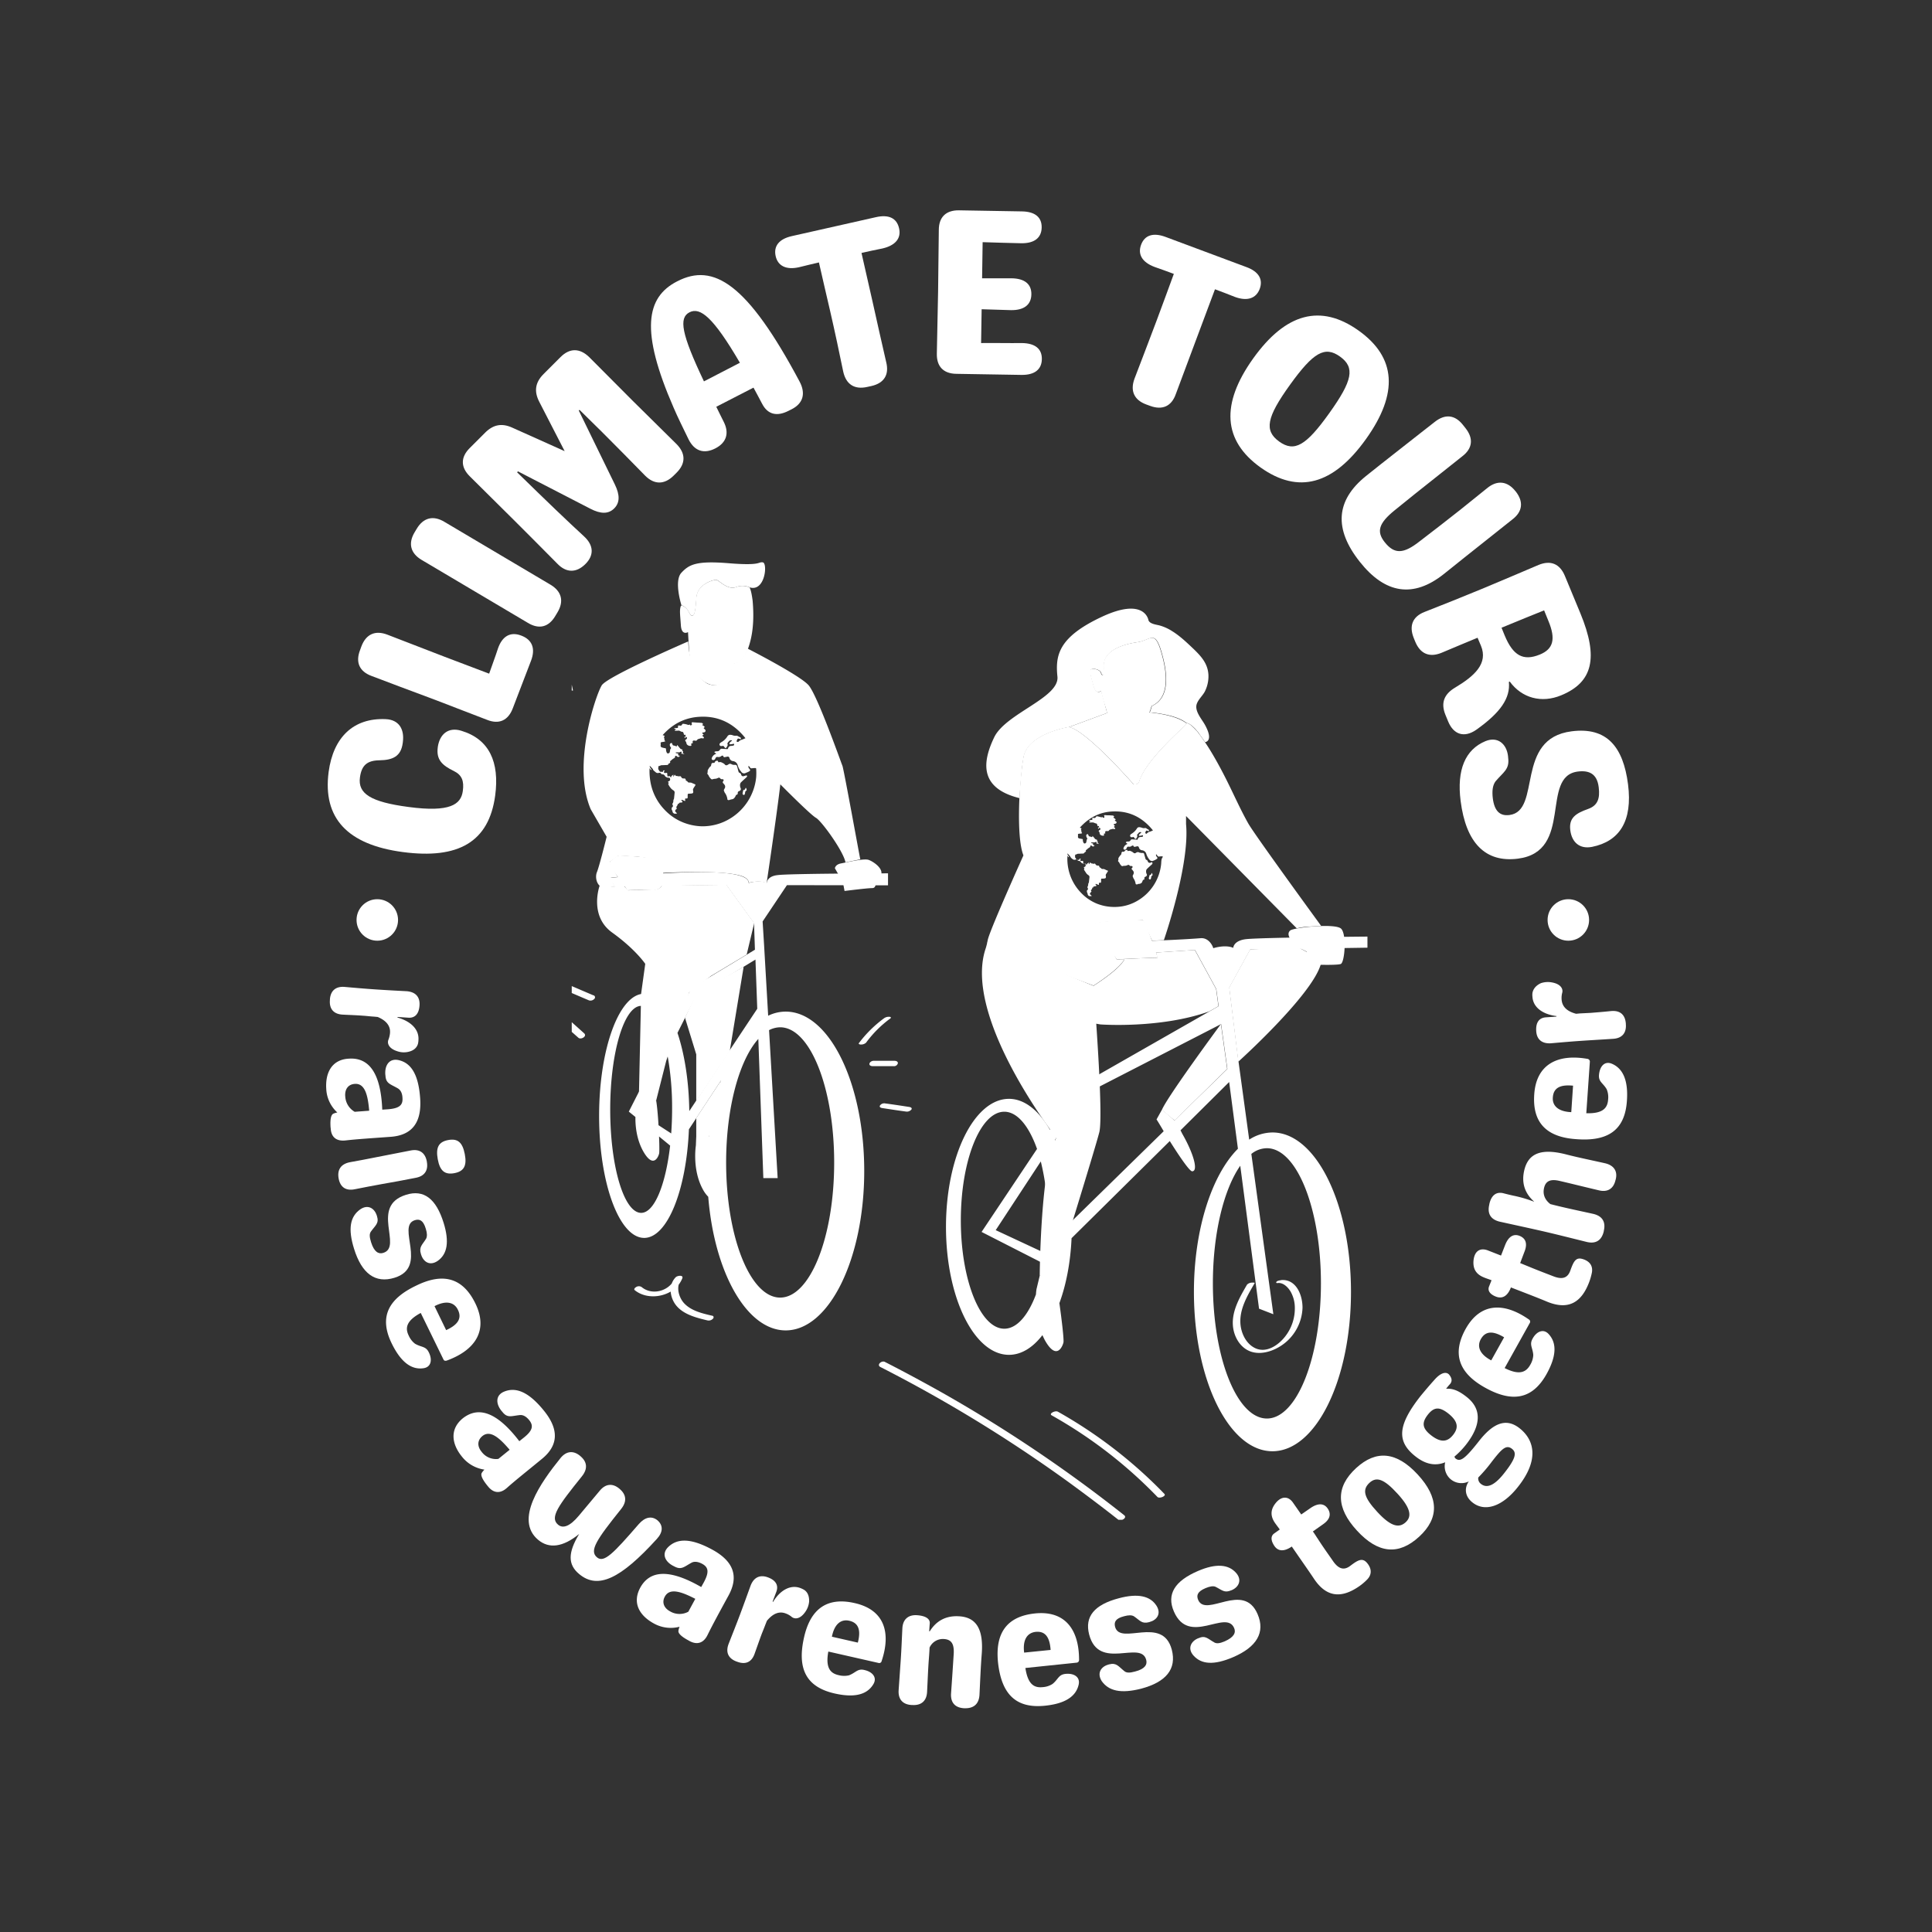 <svg id="Layer_1" data-name="Layer 1" xmlns="http://www.w3.org/2000/svg" xmlns:xlink="http://www.w3.org/1999/xlink" viewBox="0 0 1080 1080"><rect x="0" y="0" width="1080" height="1080" fill="#333333" stroke="none"/><defs><style>.cls-1{fill:none;}.cls-2{fill:#fff;}.cls-3{clip-path:url(#clip-path);}.cls-4{clip-path:url(#clip-path-2);}.cls-5{clip-path:url(#clip-path-3);}.cls-6{clip-path:url(#clip-path-4);}.cls-7{clip-path:url(#clip-path-5);}.cls-8{clip-path:url(#clip-path-6);}.cls-9{clip-path:url(#clip-path-7);}</style><clipPath id="clip-path"><rect class="cls-1" x="199.31" y="502.66" width="23.2" height="23.2"/></clipPath><clipPath id="clip-path-2"><circle class="cls-1" cx="210.91" cy="514.26" r="11.6"/></clipPath><clipPath id="clip-path-3"><rect class="cls-1" x="865.11" y="502.66" width="23.2" height="23.2"/></clipPath><clipPath id="clip-path-4"><circle class="cls-1" cx="876.71" cy="514.26" r="11.6"/></clipPath><clipPath id="clip-path-5"><rect class="cls-1" x="319.61" y="230.16" width="445.1" height="581.3"/></clipPath><clipPath id="clip-path-6"><rect class="cls-1" x="319.61" y="387.46" width="463.5" height="462.1"/></clipPath><clipPath id="clip-path-7"><rect class="cls-1" x="319.61" y="239.46" width="433.1" height="300"/></clipPath></defs><path class="cls-2" d="M276.81,444.71c2.5-18.7-3.3-31.5-18.9-36.2-7.4-2.3-12.2,2-13.2,9.2v.1c-.9,6.8,2.4,10,9,13.2,4.5,2.2,5.8,5.6,5,11.2-1,7.5-7.2,12-30.3,8.9-21.3-2.8-28.4-7.5-27.2-16.5.9-6.7,3.9-9.5,10.9-9.6,7.6-.1,12-2.3,13-9.5l.1-.8c.9-7.1-2.2-12.4-9.6-12.7-18-.8-29.3,10.1-31.9,29.5-3.4,25.8,10.5,40.7,41.5,44.8S273.31,470.71,276.81,444.71Z"/><path class="cls-2" d="M273.44,376.58l-24.8-9.4c-10.7-4.1-21.4-8.3-32.1-12.4-6.8-2.6-11.9-.3-14.5,6.5l-.8,2.2c-2.6,6.8-.3,11.9,6.5,14.4,10.7,4.1,21.5,8.1,32.2,12.1s21.4,8.3,32.3,12.4c6.7,2.7,11.8.4,14.4-6.4l10.2-26.6c2.6-6.8.7-11.8-5.5-14.1-6-2.3-10.6.3-13,7.3C276.84,367.28,275,372,273.44,376.58Z"/><path class="cls-2" d="M310.46,344.27l1.2-2c3.7-6.2,2.3-11.7-3.9-15.4l-59.4-35.2c-6.2-3.7-11.7-2.3-15.4,3.9l-1.2,2c-3.7,6.2-2.3,11.7,3.9,15.4l59.4,35.2C301.36,352,306.76,350.57,310.46,344.27Z"/><path class="cls-2" d="M313.35,199.6l-9.5,9.5c-4.7,4.7-5.4,9.7-2.4,15.5l14.2,27.6-29.2-13.1c-5.9-2.7-10.7-1.8-15.3,2.8l-8.6,8.6c-5.1,5.1-5.1,10.7.1,15.8,16.4,16.2,32.6,32.3,48.9,48.8,5,5.2,10.6,5.2,15.6.3s4.8-10.5-.6-15.5c-10.1-9.3-20.3-19.1-37.5-35.9l.5-.5,40.5,20.9c5.8,3,10.1,3,13.3-.2s3.2-7.5.4-13.3l-20.2-41.4.4-.4,12.4,12.2q12.3,12.3,24.3,24.6c5.1,5.1,10.7,5.1,15.9,0l1.7-1.7c5.1-5.1,5.1-10.7,0-15.9-8.1-8.1-16.4-16.1-24.6-24.3s-16.2-16.3-24.3-24.4C324.05,194.5,318.45,194.5,313.35,199.6Z"/><path class="cls-2" d="M378.51,157.29c-17.4,8.9-20.7,27.6-2,70.5,2.4,5.6,5.3,11.4,8.4,17.8,3.3,6.6,8.6,8.3,14.9,5.1s8-8.6,4.7-15c-1.5-2.9-2.8-5.7-4.1-8.3l20.8-10.7c1.6,2.9,3.1,5.8,4.81,9,3.09,6,8.19,7.3,14.7,4l1.8-.9c6.5-3.3,8-8.9,4.4-15.6C417.81,158.59,398.91,146.69,378.51,157.29Zm15,55.9c-12.7-26.7-14.1-35.5-8.1-38.6s13.3,2.7,28.2,28.2Z"/><path class="cls-2" d="M502.58,127.59c-1.3-5.7-5.8-7.8-12.9-6.2L442.58,132c-7.1,1.6-10.2,5.6-9,11.1s5.8,7.9,13,6.3c3.8-1,7.6-1.8,11.2-2.7,2,9,4.2,18.1,6.3,27.3,2.6,11.3,5,22.6,7.3,33.8,1.6,7.1,6.3,10.1,13.4,8.5l2.3-.5c7.1-1.6,10.1-6.3,8.3-13.4-2.6-11.3-5.1-22.4-7.6-33.7l-6.2-27.3c3.9-.9,7.6-1.7,11.7-2.5C500.68,137.19,503.88,133.09,502.58,127.59Z"/><path class="cls-2" d="M548.44,191.77l.3-18.9c5.5.2,11.1.3,16.4.5,7.3.1,11.3-3,11.4-8.8s-3.8-8.9-11.1-9H549l.3-20.2c7.3.3,14.7.4,21.6.6,7.3.1,11.3-3,11.4-8.8s-3.8-8.9-11.1-9l-35.1-.6c-7.3-.1-11.3,3.8-11.3,11-.2,11.5-.2,23-.4,34.4s-.5,23-.7,34.6c-.2,7.3,3.7,11.3,10.9,11.4l36.4.6c7.3.1,11.3-3,11.4-8.8s-3.8-8.9-11.1-9C564,191.87,556.24,191.67,548.44,191.77Z"/><path class="cls-2" d="M704.18,161.51c2-5.4-.6-9.7-7.4-12.2l-45.3-16.9c-6.8-2.5-11.6-1-13.6,4.4s.6,9.8,7.5,12.4c3.8,1.3,7.3,2.6,10.8,3.9-3.2,8.7-6.4,17.5-9.7,26.3-4.1,10.9-8.2,21.6-12.3,32.3-2.5,6.8-.2,11.9,6.6,14.4l2.2.8c6.8,2.5,11.9.2,14.3-6.6,4.1-10.9,8-21.5,12.1-32.4l9.8-26.2c3.7,1.4,7.3,2.7,11.2,4.3C697.28,168.51,702.18,166.81,704.18,161.51Z"/><path class="cls-2" d="M704.69,261.34c21.1,15,40.6,9.7,58.9-15.9s16.9-45.7-4.2-60.7-40.7-9.8-58.9,15.7S683.69,246.34,704.69,261.34Zm10.4-14.5c-8.5-6.1-7.1-13.5,6-31.7s19.5-21.9,28-15.8,7,13.4-6,31.6S723.59,252.94,715.09,246.84Z"/><path class="cls-2" d="M760.18,314.11c14.2,17.9,29.9,20.3,46.9,6.8,7.8-6.2,15.4-12.4,23.2-18.5,5.1-4,10-8,15.1-12,5.8-4.4,6.4-10,1.9-15.7l-.1-.1c-4.5-5.7-10.2-6.4-15.9-1.7-4.9,4-10,8.1-14.9,12q-11.4,9-22.8,17.7c-9,7.1-14.1,7.3-19.5.5-4.8-6-3.3-10.7,5.6-17.9,7.5-6.1,15-12.1,22.6-18.1,5.1-4,10-8,15.1-12,5.8-4.4,6.4-10,1.9-15.7l-1.5-1.9c-4.5-5.7-10-6.2-15.7-1.7-2.6,2-5.2,4.1-7.8,6.1-10.1,8-20.5,16-30.7,24.2Q738.23,286.51,760.18,314.11Z"/><path class="cls-2" d="M790.27,356.6l.9,2.2c2.8,6.7,7.9,8.9,14.7,6.1s13.4-5.7,20.1-8.4l1.9,4.5c4.1,9.9-3.6,16.9-14.5,23.4-6.2,3.7-8,8.6-5.4,15.1l1.6,3.9c3,7.2,8.9,9.2,15.6,4.6,13.7-9.7,19.2-17.8,18.3-26.8l.5-.2c6.8,9.3,17.8,12.2,28.7,7.7,17.8-7.3,21-21.1,10.8-45.8l-8.7-21c-2.8-6.7-7.9-8.9-14.7-6.1-10.6,4.5-21.1,9-31.7,13.4s-21.4,8.7-32.1,12.9C789.67,344.7,787.57,349.8,790.27,356.6Zm49.1-5.7c11.5-4.7,17.7-7.3,23.8-9.7l2.4,5.9c4.2,10.1,2.8,15.7-4.8,18.8-9.3,3.8-15,.6-19.7-10.8Z"/><path class="cls-2" d="M816.49,447.7c3,23.6,13.9,34.6,32,32.3,31.4-4,12.3-46,33.5-48.7,6.3-.8,10.8,1.2,11.7,8.8.8,6.3-.6,10.2-5.9,12.1-7.1,2.5-10.8,5.1-10,11.8s5.1,10.8,12.2,9.4c15.3-3.1,22.7-14.4,20.1-34.9-2.7-21.1-11.9-32.2-31.5-29.7-32.1,4-16.6,44.5-34.8,46.8-5.4.7-8.4-2.3-9.3-9.3-.5-4.2-.1-7.3,1.5-9.5,4.3-5.1,7.9-6.7,7.1-13l-.1-1.2c-.8-6.7-5.7-11.1-12.6-8.3C819.09,419,814.29,430.3,816.49,447.7Z"/><g class="cls-3"><g class="cls-4"><path class="cls-2" d="M199.31,502.66h23.2v23.2h-23.2Z"/></g></g><g class="cls-5"><g class="cls-6"><path class="cls-2" d="M865.11,502.66h23.2v23.2h-23.2Z"/></g></g><g class="cls-7"><path class="cls-2" d="M555.81,412.06c6.5-13.3,36.5-22,35.3-33.8s.4-22,24.7-33.4,26.2,1.9,26.2,1.9c.8,2.1,4.5,2.4,6.3,2.9a26.08,26.08,0,0,1,7,3.2c4.5,2.8,8.3,6.5,12.1,10.1,4.2,4.1,7.7,8,8.1,14.1a18.91,18.91,0,0,1-2.1,9.7c-1.3,2.3-3.5,4.2-4.4,6.7-1.4,4,2.8,8.5,4.6,11.8,5.1,9.3,0,9.6,0,9.6-1.2-1.9-3-4.2-3.4-4.9s-1.3-1.5-1.7-2.1-3.8-3.9-5.1-3.6c-2.9-2.4-8.5-4.7-18.9-5.9h-1.8a36.27,36.27,0,0,0,1.2-3.7c10.5-4.6,8.8-18.9,5.2-30.8s-6-5.9-13-4.9-19.2,4.1-19,13.3-1.7,3.5-1.7,3.5c-.9-1.7-5.5-2.7-5.7-1-.3,2.3.3,3.5,1.7,8.7s4.2,2.8,4.2,2.8l3.3,12.3-21.4,7.9a54.28,54.28,0,0,0-8.4,2.2c-6.8,2.3-15.5,6.8-16.9,14.6-.3,1.7-.6,3.8-.9,6.1-1,10.2-1.4,16.6-1.4,16.8h0C546.81,440.46,549.41,425.36,555.81,412.06Zm-174.9-73.8s-4.3-13.5,0-18.1,8.3-6.8,26.6-5.3,16.1-.9,18.9-.5,1.3,16.6-7.3,14a10.06,10.06,0,0,0-7.8-.1c-4.4,1.6-9.5-3.8-10.7-4.1s-10.8,2.1-11.3,10.1-1.2,10.5-2.7,9.8C384.91,343.26,385.11,340.06,380.91,338.26Zm-149.6-105.8c9.5-2.8,24.9-.6,28.9,9.8,0,0,2.1,7.2-8.6,4.5s-2.8-6.1-2.8-6.1-13.8-5.3-16.4,8.9c-1.7,9.1-2,7.9-3.2,7.7-3.1-.7-1.9-4.3-6.4-4.4C221.51,253,221.71,235.16,231.31,232.46Zm425.2,393.9a87.53,87.53,0,0,0-7-6l-3,5.4s1,1.5,4,6.6l-51.4,50.3c-.4-17.5-3.9-33.4-9.4-45.4l17-25.8,75.9-39,3.5,25.1Zm51.7,15.5c16.7,0,30.2,33.8,30.2,75.5s-13.5,75.6-30.2,75.6-30.2-33.8-30.2-75.6c0-28.1,6.2-52.7,15.3-65.7l10.5,79.9,8,3.1-12.3-89.6A14,14,0,0,1,708.21,641.86Zm-122.5,40.2a134.87,134.87,0,0,1-.7,14.4l-3.1,3-25.3-11.8,25.2-38.4A135.33,135.33,0,0,1,585.71,682.06Zm-24.3,60.7c-13.4,0-24.3-27.2-24.3-60.6s10.9-60.7,24.3-60.7c7.3,0,13.8,8.1,18.3,20.8l-31,46.4,34.9,17.8c-.4,2.3-.9,4.6-1.4,6.8l-1-.1-1.8,7.5a26,26,0,0,0-.3,2.9C574.71,735.36,568.41,742.76,561.41,742.76Zm137.5-212,65.5-1v-6.2s-61.8.5-68.4,1.5-6.6,4.8-6.6,4.8c-4.6-2-11.2.2-11.2.2-.2-1.1-2.4-6-7.1-5.6-19.6,1.6-74.1,3-74.1,3v8.2l71-4.6,11.9,21.8,1.3,9.6-77.8,44.4-16.5,24.7c-6.2-10.8-14.2-17.3-22.9-17.3-19.4,0-35.2,32-35.2,71.6s15.8,71.5,35.2,71.5c6.9,0,13.3-4,18.7-11,.4.8.8,1.7,1.2,2.5,7,12.8,10.4,2.8,10.6,1.4.2-2.3-1-12.5-2.3-21.8,3.8-10.3,6.2-22.8,6.8-36.3l54.9-54.3c4.9,7.8,11,16.9,12.5,16.9,3.6,0,.8-9.9-5.3-20.6-.2-.3-.7-1.4-1.2-2.3l27.2-27h0l4.9,37.3c-14.5,14.5-24.6,44.9-24.6,80,0,49.2,19.6,89.1,43.9,89.1s43.9-39.9,43.9-89.1-19.6-89.1-43.9-89.1a24.17,24.17,0,0,0-13,4l-6.2-45.3-4.9-39.7Zm-262.8,43.5c16.7,0,30.2,33.8,30.2,75.6s-13.5,75.5-30.2,75.5-30.2-33.8-30.2-75.5c0-30.8,7.4-57.3,18-69.1l2.8,77.8h8l-4.8-82.7A13.94,13.94,0,0,1,436.11,574.26ZM358.41,678c-9.6,0-17.3-25.9-17.3-57.8s7.8-57.9,17.3-57.9c5.2,0,9.9,7.7,13.1,19.8l-20,39.3,3.7,3c-.1,4.9.6,12.3,4.2,18.9,6.1,11,9,2.4,9.1,1.2s.1-4.8-.1-9.2l6.2,5.1C372.11,662.26,365.81,678,358.41,678Zm8.4-62.7-6.4-1.9,12.5-24.7a163.52,163.52,0,0,1,2.8,31.4c0,4.7-.2,9.2-.5,13.5l-7.1-4.6C367.81,623.66,367.31,618.26,366.81,615.26Zm22.4-58.8,33.1-20.1,1,27.5-38,57.2c-.2-16.8-2.7-32.1-6.6-43.7Zm39.4-62.9c-4.1-2-10.1,0-10.1,0,.2-11.8-77.5-2.8-77.5-2.8l2.5,4.8,62.5-.9,15.5,21.4.5,14.8-35.5,21.4-10,19.7c-4.4-10.3-10.1-16.5-16.4-16.5-13.9,0-25.2,30.6-25.2,68.3s11.3,68.2,25.2,68.2c12.9,0,23.6-26.6,25-60.7l18-27.4a150.69,150.69,0,0,0-6.8,31.5l-7.1.2-.2,4.7s-2.2,13.3,3.8,24.4a17.68,17.68,0,0,0,3.1,4.3c3.4,42.3,21.5,74.7,43.3,74.7,24.2,0,43.9-39.9,43.9-89.1s-19.6-89.1-43.9-89.1a22.38,22.38,0,0,0-9.8,2.3l-2.3-39.8h0l-.8-12.9,13.6-20.3,56.5.1v-6.7s-55.7.1-61.8,1C428.71,489.86,428.61,493.56,428.61,493.56Zm-166-31.5c14.1,0,25.4,28.5,25.4,63.6a140,140,0,0,1-4,34.1l-10.6,23.4c-3.3,3.9-7,6.1-10.9,6.1-12.8,0-23.4-23.8-25.2-54.6.3-.2.1-3-.2-6.9v-2.1c0-29.1,7.8-53.7,18.5-61.2l2.4,67.8h6.9l-4.1-70.1C261.51,462.16,262,462.06,262.61,462.06Zm-46.4-1,9.5-17.3,28.7-17.4.8,22-32.7,54.4v-1C222.41,485.86,220,471.46,216.21,461.06Zm-1.9,37.6c0,4.1-.2,8.1-.4,11.9l-8-7.4c0-3.1.1-5.2.3-5.5l-6.4-3.2-.4,2.6-1.9-1.8,14.1-25.7A155.86,155.86,0,0,1,214.31,498.66Zm-14.6,48.7c-8.1,0-14.6-21.8-14.6-48.7s6.5-48.7,14.6-48.7c4.1,0,7.8,5.6,10.4,14.6l-17.3,31.9,5.7,5.6-.4,2.8s-.9,3.4.9,13.8,5.5,10,6.5,9.7c.6-.2.4-10.5.3-19l7.4,7.3C211.11,534.56,205.91,547.36,199.71,547.36Zm67.8-157.3,52.8-4.1-.8-3.7s-48.1,2.7-53.3,3.5-6.5,3.5-6.5,3.5c-3.5-1.8-8.8,0-8.8,0-.9-6.8-58.2-3.7-58.2-3.7v2.7l50.8,1.8,10,18.7.5,12.8-30.8,18.6-9,16.6c-3.6-7.8-8.2-12.5-13.2-12.5-11.7,0-21.2,25.7-21.2,57.5s9.5,57.5,21.2,57.5c10.2,0,18.7-19.4,20.7-45.4l4.7-7.7c-.5,6-1,17.2,1.6,25.4.5,40.6,16.8,73.2,36.9,73.2,20.4,0,36.9-33.6,36.9-75.1s-16.5-75.1-36.9-75.1a18.93,18.93,0,0,0-4.7.6l-2.8-47.5,10.1-17.6"/></g><path class="cls-2" d="M389.21,625v15.5h6.1l7.8-36.6Zm0-69.5-6.3,13.4,6.3,20.5v26.2l18.7-27.9,7.8-47.3Zm-47.1-59.9,6.7-.3,2.3,2.4s12.2-.3,15-.4A4.61,4.61,0,0,0,370,495l36.1-.4,15.5,21.4-4.2,17.6-20,12-12.1,9.1-12.9,38.4-5.6,22.1h-9.7l1.3-59.8,2.3-16.6s-5.4-8.1-18.5-17.5-7-26.2-7-26.2c5.4,1.1,6.9.5,6.9.5"/><g class="cls-8"><path class="cls-2" d="M581.21,713.16l8.7.9s22-70.9,24.6-81.1c1.6-6.2-.1-37.4-1.7-60.7l2.3.4s33.5,2.5,60.9-7.3l5.1-2.9-1.3-9.6-11.9-21.8-21.7,1.4.8,2.9s-9,.2-21,.9l-.1.1h2.6c-2.9,5.8-17.2,14.7-17.2,14.7s2.2,1-24.9-10.2c-25.8-10.7-36-8.6-34-15.8l-1.3,4.8c-13.5,38.5,39.4,106.2,39.4,106.2C581.61,651.46,581.21,713.16,581.21,713.16ZM289.81,689c-22.9-16.8-45.7-33.6-68.6-50.5-1.4-1-5.1,1-3.2,2.4,22.9,16.8,45.7,33.6,68.6,50.5C288,692.36,291.71,690.36,289.81,689Zm-74.2-102.5a188.62,188.62,0,0,0-49.8-23.8c-17.8-5.4-38-7.4-52.4-20.4-15-13.5-20.3-34.1-25-52.9-.4-1.6-4.6-.5-4.2,1.1,4.2,16.8,8.9,34.7,20.3,48.3a56.5,56.5,0,0,0,21.8,15.6c8.8,3.7,18.1,5.8,27.2,8.1a191,191,0,0,1,51.7,21.7c16.2,9.8,31,21.6,44.9,34.3,15.8,14.4,30.6,29.9,45.2,45.5,1.1,1.2,5.1-.4,3.9-1.7C273.41,634.86,247.11,607.26,215.61,586.46Zm500.7,129.1c-.7.1-2.4.3-2.8,1s.4.7,1,.6c3-.2,5.6,2.5,7,4.9a18.34,18.34,0,0,1,2.3,8.5,25.39,25.39,0,0,1-5.4,16.5c-3.8,4.9-10.5,9.5-16.8,6.5-5-2.4-7.8-8.2-8.2-13.6-.6-8.2,3.9-15.8,7.9-22.6.4-.6-1.5-.4-1.7-.4a4.07,4.07,0,0,0-2.5,1.1c-4,6.9-8.6,14.7-7.9,23,.5,6.2,4.2,12.7,10.5,14.6,7,2.1,15.4-1.7,20.4-6.6a26.49,26.49,0,0,0,8-17.9C728.21,724.16,724.71,715,716.31,715.56Zm-318.2,19.9c-5.5-1.3-11.8-2.7-15.8-7.1-2.3-2.6-3.8-6.8-2.9-10.3a15.13,15.13,0,0,0,2-3.5c.8-2.1-2.9-1.5-3.7-.6a9.88,9.88,0,0,0-2.2,3.5c-4,4.8-11.7,6.2-16.8,2a2.8,2.8,0,0,0-2.8-.2c-.5.2-1.9,1.2-1.1,1.9,5.5,4.5,14,4.4,20.1.8a14.32,14.32,0,0,0,2.8,7.4c4.1,5.4,11.5,7.2,17.7,8.7a3.27,3.27,0,0,0,3-.8C399.21,736.56,399,735.66,398.11,735.46Zm-252.4-254.1c2.5-1.7,5.1-3.5,7.6-5.2.2,8.4,8.8,15.3,17.2,13.9.8-.1,2.2-.5,2.4-1.5s-1.2-1.1-1.8-1c-7.9,1.3-14.9-7.5-13.3-14.9.3-1.6-2.8-.8-3.4-.4-2.4,1.6-4.8,3.3-7.2,4.9a28.43,28.43,0,0,1,3.6-7.7c.6-.8-.5-1.3-1.2-1.3a3.07,3.07,0,0,0-2.8,1.2,27.24,27.24,0,0,0-4.6,11.6C142,482.56,145,481.86,145.71,481.36ZM491.91,618c-.5.9.5,1.3,1.2,1.4,4.5.7,9.1,1.4,13.6,2a3.33,3.33,0,0,0,2.8-1.2c.5-.9-.5-1.3-1.2-1.4-4.5-.7-9.1-1.4-13.6-2A2.87,2.87,0,0,0,491.91,618Zm10-23.6c.1-1.1-1.1-1.4-1.9-1.4h-11.7c-.9,0-2.2.7-2.3,1.7s1.1,1.3,1.9,1.3h11.7A2.18,2.18,0,0,0,501.91,594.36Zm-4.4-24.9a.94.94,0,0,0,.5-.7c-.1-.3-.5-.4-.8-.4a4.55,4.55,0,0,0-3,.8,67.81,67.81,0,0,0-14,13.8c-.6.7.5.9,1.1.9a4.19,4.19,0,0,0,2.8-1A63.06,63.06,0,0,1,497.51,569.46Zm93.7,219.6c-1.3-.7-5.1,1.1-3.3,2.1a256.51,256.51,0,0,1,59.1,45.6c1.1,1.1,5.1-.5,3.9-1.7A259.29,259.29,0,0,0,591.21,789.06Zm37.2,57.9a792.06,792.06,0,0,0-103-69.2c-10.2-5.7-20.4-11.2-30.8-16.5-1.8-.9-4.8,1.7-2.4,2.9a794.77,794.77,0,0,1,105.4,64.5c9.3,6.8,18.5,13.7,27.5,20.8C626.71,850.56,630.31,848.46,628.41,847Zm-296.7-290.6c-4.5-1.9-9.1-3.9-13.6-5.8a2.88,2.88,0,0,0-3,.8,1.2,1.2,0,0,0,.5,2c4.5,1.9,9.1,3.9,13.6,5.8a2.88,2.88,0,0,0,3-.8A1.18,1.18,0,0,0,331.71,556.36Zm-20.6,7.5c-1.4-1.3-5.1.8-3.2,2.5,5.1,4.6,10.3,9.2,15.4,13.7,1.4,1.3,5.1-.8,3.2-2.5C321.41,573,316.31,568.46,311.11,563.86Zm-67.9-95.7,6-38.7-23.5,14.3.9,52.1ZM211,411.76s-10.6,21.5-9.1,55.4l-2.4,28.3,6.6,2.3,17.2-57.6,27.4-16.5,3-14.9-10-18.7-30.9-1.4-.5,3.1-12.7-.5-1.1-2.8-9.8-.4C188.51,388.06,197.51,406.76,211,411.76Zm515.7,118.3c-1.1-.8-27.9.7-27.9.7L687.11,552l5.1,41.5s41.1-37,46.1-54.4l-5.2-5.5C733.21,533.56,727.81,530.76,726.71,530.06Zm-44.2,42.4,3.5,25.1-29.4,28.8-7.1-5.9c2.8-7.1,33-48,33-48"/></g><g class="cls-9"><path class="cls-2" d="M251.51,246.86c-10.7-2.6-2.8-6.1-2.8-6.1s-13.8-5.3-16.4,8.9c-1.7,9.1-2,7.9-3.2,7.7-3.1-.7-1.9-4.2-6.2-4.4-.6.6-1,2.1-.8,5.3,0,0,.8,6,3.8,5l1.6.1-1.2,14s-.4,13.3,15.1,16.1a9.84,9.84,0,0,0,5.6-6c1.8-4.8,1.6-6.6,1.6-6.6s3.3,2.6,5.8-3.2c1.4-3.3,5.5-19.4,3.8-30.7C257.11,247.46,255,247.66,251.51,246.86Zm391,151.5c.7-1.8,1.1-3.3,1.2-3.6h0v-.1c10.5-4.6,8.8-18.9,5.2-30.8s-6-5.9-13-4.9-19.2,4.1-19,13.3-1.7,3.5-1.7,3.5c-.9-1.7-5.5-2.7-5.7-1-.3,2.3.3,3.5,1.7,8.7s4.2,2.8,4.2,2.8.1.4.3,1.1c0,.1.1.3.1.4v.1c0,.1.1.2.1.3.3,1.3.8,3.1,1.4,5.1,0,.1,0,.1.1.2s.1.5.2.7.1.4.2.6.1.4.2.6.1.3.1.4c.3.9.5,1.8.7,2.6,0,.1,0,.1.1.2l-21.4,7.9c9.6,1.6,36.1,31.9,36.1,31.9a2.49,2.49,0,0,0,3.3-1.6c3.9-12.5,25.7-30.8,26.1-31.8a.7.7,0,0,1,.4-.5c-2.9-2.3-8.7-4.8-19-6A7.22,7.22,0,0,0,642.51,398.36Zm-223.5-70h0a10.06,10.06,0,0,0-7.8-.1c-4.3,1.6-9.4-3.8-10.7-4.1h0c-1.3-.2-10.8,2.1-11.3,10.1s-1.2,10.5-2.7,9.8a.1.1,0,0,1-.1-.1c-1.4-.9-1.3-3.9-5.4-5.6h.1a.9.9,0,0,0-.6.6c-.7,2.4-.3,4.6.1,10.6s4,3.8,4,3.8.4,7.8.9,14,6.4,15.5,14.1,15.7,10.7-12.2,10.7-12.2c4.4.3,7.3-5.7,8.9-11.6,2.1-7.5,2.2-15.9,1.5-23.6C420.21,332,419.71,329.66,419,328.36Zm330.7,190.8c-3.2-3.2-26.5-.7-28.5,1-3.6,3.2,4.6,9.5,4.6,9.5l4.6,2.3,1.8,7.2s15.1.6,17.3-.3S752.91,522.36,749.71,519.16Zm-110.9-4.8c-1.7-.3-34.2.2-32,4.1.7,1.3,6.3,9.9,8.4,12.1s3.8,1.6,3.8,1.6v-3.7l5.2,7.8,23-1C647.21,535.36,640.41,514.66,638.81,514.36Zm-153.3-33.7c-2.7-.9-12.2,1.4-15.4,2s-3.4,2.7-3.4,2.7l4.5,7.9.9,4.8s12.6-1.6,15.3-1.6,1.3-2.3,4.5-6.3S488.21,481.56,485.51,480.66Zm-118-.7c-3-.5-20.5-2-21.8-1.7s-4.8,3.4-4.8,3.4c.8,4.9,9.9,16,9.9,16s7.1-.3,13.6,0,6.3-5.6,6.3-5.6C371.21,490.46,370.51,480.46,367.51,480Zm-60.6-102.1v-1.4L306,361c-.9-15.5-10.4-33.4-10.4-33.4-5.7,4.9-10.5,27.3-10.5,27.3,3.8,4.8,14.3,21.6,14.3,21.6l-2.3,3s-.9.9-2.4,2.2-.2,3.5.4,4.4,4.2,7.4,4.2,7.4l16.6-1.5.8-5.5-4.1-7.8Zm-93.8,1.7s-.4,13.9-1.4,13.9-11.8-1.6-12.3-2.3-1.6-5.2-5.8-9.5c-2.7-2.7,1.6-5.5,1.6-5.5-8.7-9.8-15.1-41-15.1-41,1.9,3,20.3,4.7,20.3,4.7l.3,9.9-.3,21s1.3,2,7.3,3.5c5.5,1.2,5.4,5.3,5.4,5.3"/></g><path class="cls-2" d="M233.62,583.59a10.71,10.71,0,0,0,.3-2.3c.4-6-4.5-10.5-11.8-12.5l.2-.3,5.9.4c3.8.3,6-2.2,6.3-6.9s-2.2-7.5-7.2-7.9c-5.8-.3-11.4-.6-17.4-1s-11.6-.9-17.3-1.4c-5-.4-7.9,2.2-8.2,7.1v.3c-.4,5.1,2.3,7.9,7.3,8.1,3.8.2,7.5.3,11.2.6,1.9.1,4,.4,6,.5l2.2.2c4.8,2,7.2,5,6.9,8.9a13.54,13.54,0,0,1-.8,3.6c-1,2.2.1,5.1,4.7,6.6a11.26,11.26,0,0,0,6.3.4C231.82,587.19,233.12,585.19,233.62,583.59Z"/><path class="cls-2" d="M182.38,608.7a19,19,0,0,0,6.2,13.2,8.3,8.3,0,0,0-2.1.6c-1.4.5-2,3-1.7,7.6l.1.8c.3,4.9,3.3,7.2,8.4,6.6,6.1-.7,14-1.2,24.9-2,12.1-.8,17.6-7.9,16.7-21.4-.9-13.2-4.9-19.9-12.1-21.5-5.1-1.1-7.7,2.8-7.4,7.9l.1.9c.3,4.4,2.8,4.6,6.9,7,1.7,1,2.5,2.9,2.6,5.3.3,4-1.6,5.9-8.2,6.4l-3.1.2c-.8-20.4-7.4-29.3-18.7-28.5C185.48,592.3,181.78,599.7,182.38,608.7Zm10.6,4.1c-.3-4.3,2-6.7,5.4-6.9,5.8-.4,7.3,6.8,8,15l-8.1.6A10.49,10.49,0,0,1,193,612.8Z"/><path class="cls-2" d="M244.71,648c1.2,6.6,4,8.8,9.3,7.8s7.1-4.1,5.8-10.7-4-8.8-9.3-7.8S243.51,641.43,244.71,648Zm-55.4,10.8c.9,4.9,4.1,7,9,6,5.1-1,10.1-2,15.2-2.9,5.5-.9,12.7-2.3,18.9-3.5,4.9-.9,7.1-4.1,6.2-9v-.1c-.9-4.9-4.1-7.1-8.9-6.2-5.6,1.1-13.4,2.6-26.6,5.2l-7.6,1.4C190.51,650.73,188.41,653.93,189.31,658.83Z"/><path class="cls-2" d="M197.92,698.08c4.3,13.9,11.9,19.5,22.6,16.2,19.2-5.9.8-28.9,11.4-32.2,2.7-.8,4.7.1,6.1,4.8.8,2.5.8,4.3.2,5.5-2.1,3.5-4.2,4.6-2.9,8.7l.1.3c1.3,4.1,4.9,6.4,9.2,3.5,5.5-3.8,6.6-10.8,3.4-21.2-4.2-13.6-11.1-18.9-21-15.8-20.4,6.3-1.7,29.1-12.8,32.5-2.6.8-5.1-.5-6.8-6-.9-2.9-1-4.6-.1-5.9,2.5-3.5,4.7-4.6,3.4-8.7l-.1-.3c-1.3-4.1-5-6.4-9.3-3.4C195.72,680.08,194.42,686.88,197.92,698.08Z"/><path class="cls-2" d="M219,751.05c4.9,10,10.7,14.8,17.7,13.8,4.3-.6,5.1-4.7,3-8.9-1.7-3.5-4.1-2.7-7.7-4.8a11.51,11.51,0,0,1-3.5-4.5c-2.1-4.2-1.5-8.3,6.7-12.7l12.7,26c.3.7,1,.9,1.9.6,15.9-5.8,23.3-16.9,15.9-32-6.9-14.1-17.8-17.3-32.8-10C216.75,726.15,211.85,736.45,219,751.05Zm23.9-20.9c6.5-3.4,11.1-2.2,13.1,2.1,2.3,4.7,0,8.3-6.6,11.3Z"/><path class="cls-2" d="M258.2,814.23a19.51,19.51,0,0,0,12.6,7.3,11.51,11.51,0,0,0-1.4,1.7q-1.35,1.8,3,7.2l.5.6c3.1,3.8,6.9,4,10.6.6,4.6-4.1,10.8-9,19.2-15.9,9.5-7.6,9.9-16.6,1.4-27.1-8.3-10.3-15.5-13.5-22.3-10.7-4.8,2-4.7,6.7-1.5,10.7l.6.7c2.8,3.5,4.9,2.2,9.7,1.7,2-.2,3.7,1,5.2,2.8,2.5,3.1,2.1,5.8-3.1,9.9l-2.4,1.9c-12.4-16.2-22.8-19.8-31.7-12.7C251.3,799,252.5,807.23,258.2,814.23Zm11-2.7c-2.7-3.3-2.2-6.6.5-8.8,4.5-3.6,9.8,1.4,15.2,7.7l-6.3,5.1A10,10,0,0,1,269.2,811.53Z"/><path class="cls-2" d="M357.06,852c-14.2,16.4-19.4,21.8-23.3,18.6-4.5-3.7-.3-9.9,13.4-27,3.4-4.2,3-8.1-.8-11.3l-.1-.1c-3.8-3.2-7.7-2.8-10.9,1l-11.8,14.1c-5,6-8.9,7.3-11.6,5-4.8-4,.2-10.7,13.3-27,3.4-4.2,3-8.1-.8-11.3l-.1-.1c-3.8-3.2-7.7-2.8-10.9,1-11.3,14-26,34.7-12.6,45.9,6,5,13.7,4.2,22.9-3.3-6.3,10.4-6.4,17.1,0,22.4,10.5,8.8,23.2,2.6,43.4-19.6,3.6-3.9,3.6-7.7.3-10.5C364.26,847.29,360.56,848,357.06,852Z"/><path class="cls-2" d="M365.38,907.46a19.38,19.38,0,0,0,14.5,1.9,8.3,8.3,0,0,0-.6,2.1c-.4,1.4,1.4,3.3,5.5,5.5l.7.4c4.3,2.3,7.9,1.1,10.1-3.5,2.7-5.5,6.5-12.5,11.7-22,5.8-10.7,2.8-19.1-9.1-25.6-11.6-6.3-19.4-6.6-24.7-1.4-3.7,3.7-1.8,8,2.7,10.4l.8.4c3.9,2.1,5.4.2,9.6-2.1,1.7-.9,3.8-.5,5.9.6,3.5,1.9,4.1,4.5,1,10.3l-1.5,2.7c-17.7-10.2-28.7-9.5-34.1.4C353.28,896.16,357.58,903.16,365.38,907.46Zm9.2-6.7c-3.7-2-4.6-5.3-2.9-8.3,2.8-5.1,9.6-2.5,17,1.3l-3.9,7.2A10.32,10.32,0,0,1,374.58,900.76Z"/><path class="cls-2" d="M449.51,888.73a14.12,14.12,0,0,0-2.1-1c-5.6-2.1-11.4,1.3-15.3,7.8l-.2-.3,2.1-5.5c1.3-3.6-.4-6.4-4.8-8s-7.8,0-9.6,4.6c-2,5.5-3.9,10.8-6,16.4s-4.2,10.8-6.3,16.2c-1.8,4.7-.2,8.2,4.5,9.9l.3.1c4.8,1.8,8.2.1,9.8-4.7,1.3-3.6,2.5-7.1,3.8-10.6.7-1.8,1.5-3.7,2.2-5.6l.8-2c3.3-4,6.8-5.5,10.5-4.1a11.07,11.07,0,0,1,3.2,1.8c1.8,1.6,4.9,1.4,7.7-2.6a11.85,11.85,0,0,0,2.2-5.9C452.41,891.43,450.91,889.63,449.51,888.73Z"/><path class="cls-2" d="M466.44,946.63c10.9,2.5,18.2.9,21.8-5.2,2.2-3.7-.5-6.9-5.1-7.9-3.8-.9-4.7,1.5-8.6,3a12.25,12.25,0,0,1-5.7-.1c-4.6-1-7.5-4-5.8-13.2l28.2,6.4a1.34,1.34,0,0,0,1.6-1.1c5.4-16.1,1.4-28.7-15.1-32.4-15.3-3.5-24.7,3.1-28.3,19.3C445.54,932.83,450.64,943,466.44,946.63Zm-1.4-31.7c1.4-7.2,5.2-10,9.8-8.9,5.1,1.2,6.5,5.2,4.7,12.2Z"/><path class="cls-2" d="M547.54,947.41c.4-8.2.7-15.8,1.2-22.1,1.3-14.9-3.2-21.3-12.7-21.8-7-.4-12.5,2.3-16.3,8.4h-.3c.1-1.8.2-3.2.3-4.3.3-2.7-2.4-4.4-7.2-4.7s-7.8,2.3-8.1,7.2c-.3,5.8-.5,11.5-.9,17.5s-.8,11.5-1.2,17.3c-.3,5,2.3,7.9,7.2,8.2h.5c5,.3,7.9-2.3,8.2-7.2.3-5.8.5-11.4.9-17.3.2-2.5.4-5.2.5-7.6a8.15,8.15,0,0,1,7.8-4.8c4.1.2,6,2.3,5.7,8.2-.4,6.2-.9,13.9-1.5,22.3-.3,5.1,2.3,7.9,7.2,8.2h.3C544.34,955.11,547.24,952.51,547.54,947.41Z"/><path class="cls-2" d="M584,953.52c11.1-1.1,17.5-5,19-11.9.9-4.2-2.7-6.4-7.4-5.9-3.9.4-4,3-7.2,5.6a11.43,11.43,0,0,1-5.5,1.8c-4.7.5-8.3-1.4-9.7-10.7l28.8-3a1.47,1.47,0,0,0,1.2-1.6c0-17-7.91-27.6-24.6-25.9-15.6,1.6-22.4,10.8-20.7,27.4C559.83,947,567.83,955.12,584,953.52Zm-11.5-29.7c-.9-7.3,1.8-11.1,6.5-11.6,5.2-.5,7.8,2.8,8.3,10.1Z"/><path class="cls-2" d="M637.84,944c14-3.7,20-11,17.2-21.8-5.1-19.4-28.9-2.1-31.7-12.8-.7-2.7.3-4.7,5-5.9,2.5-.7,4.3-.7,5.5,0,3.4,2.3,4.4,4.4,8.5,3.3l.3-.1c4.1-1.1,6.6-4.6,3.9-9-3.5-5.6-10.5-7.1-21-4.3-13.8,3.6-19.3,10.3-16.7,20.3,5.4,20.6,29,2.9,31.9,14.2.7,2.6-.7,5.1-6.3,6.5-2.9.8-4.7.8-5.9-.2-3.4-2.7-4.4-4.9-8.6-3.8l-.3.1c-4.1,1.1-6.6,4.7-3.8,9.2C619.74,945.26,626.54,946.86,637.84,944Z"/><path class="cls-2" d="M689.29,926.38c13.3-5.7,18.1-13.9,13.7-24.1-7.9-18.4-28.8,2.2-33.2-7.9-1.1-2.6-.4-4.7,4.1-6.6,2.4-1,4.2-1.3,5.5-.8,3.7,1.8,5,3.7,8.9,2l.3-.1c3.9-1.7,5.8-5.6,2.5-9.5-4.3-5-11.4-5.5-21.4-1.2-13.1,5.6-17.6,13.1-13.5,22.6,8.4,19.6,29.1-1.4,33.7,9.3,1.1,2.5,0,5.1-5.2,7.4-2.8,1.2-4.5,1.4-5.8.7-3.8-2.1-5-4.2-9-2.4l-.3.1c-3.9,1.7-5.9,5.7-2.4,9.6C671.59,930.38,678.49,931,689.29,926.38Z"/><path class="cls-2" d="M754.7,875.4c-3.5,2.6-6.5,1.6-9.5-2.7-2.7-3.9-5.8-8.2-8.6-12.6-.9-1.3-1.7-2.7-2.7-4l5.8-4.1c3.7-2.6,4.6-5.6,2.5-8.7s-5.5-3.1-9.6-.3l-5.2,3.6-4.6-6.6c-2.7-3.9-6.7-3.7-9.9.5-2.7,3.5-2.8,7-.2,10.8.9,1.3,1.8,2.4,2.7,3.7l-3.1,2.2c-2,1.4-2,3.9.1,7s5.5,3.2,9.6.4l.1-.1,2.7,3.9c3.3,4.8,6.7,9.6,9.7,14.1,7.3,11,15.9,10.7,25.2,4.3a29.54,29.54,0,0,0,4.6-3.9c2.8-2.9,2.4-6.3-.2-9.3S758.9,872.2,754.7,875.4Z"/><path class="cls-2" d="M793.34,859c11.3-10.4,11-21.9-.8-34.7s-23.2-14-34.5-3.6c-11.5,10.6-11.2,22.2.5,34.9C770.34,868.48,781.84,869.58,793.34,859Zm-7.5-8.1c-3.4,3.1-7.7,3.2-15.9-5.7-7.5-8.1-8.6-12.4-4.4-16.3,3.9-3.6,8.1-2.2,15.6,6C789.24,843.68,788.94,848,785.84,850.88Z"/><path class="cls-2" d="M826.57,805.82c-8,10.2-10.4,11.4-12.9,9.5a1.74,1.74,0,0,1-.6-1.1,45.06,45.06,0,0,0,6.4-6.6c8.7-11.1,8.8-20.2.3-26.8-4.7-3.7-7.9-4.7-11.4-4.5.8-1,1.5-1.9,2.1-2.5,1.4-1.6,1.3-3.3-.4-5.4-1.7-1.9-4.8-1-8.2,2.9-2.7,3-5.5,6.3-7.8,9.1-12.8,16.3-13.5,25.4-2.7,33.8,5.6,4.4,11.1,5.4,16.5,3.2a9.5,9.5,0,0,0,3.2,9.6,9.38,9.38,0,0,0,10,1.1c-2.4,3.4-2.5,8.2,2.1,11.8,7.1,5.6,17,2,25.5-8.9,12-15.2,8.9-26.2.8-32.6C841.67,792.22,834.27,795.92,826.57,805.82Zm-28.4-15c3.4-4.3,6.4-4.6,11.4-.7,5.9,4.7,5.6,8.3,2.8,11.9s-6.4,5-12.4.3C795,798.42,794.67,795.32,798.17,790.82Zm42.6,32.8c-5.2,6.6-9.5,8.6-12.9,5.9a3.77,3.77,0,0,1-1.5-3.6A82.68,82.68,0,0,0,834,817c5.3-6.8,7.9-9.7,11.2-7.1C848.07,812.12,847.17,815.52,840.77,823.62Z"/><path class="cls-2" d="M864.51,768.16c5.4-9.7,6-17.2,1.2-22.4-2.9-3.2-6.8-1.5-9,2.6-1.9,3.4.1,5,.4,9.1a11.73,11.73,0,0,1-1.7,5.5c-2.3,4.1-6,6-14.3,1.8l14.1-25.3a1.42,1.42,0,0,0-.6-1.9c-13.9-9.7-27.1-9.4-35.3,5.3-7.6,13.7-4,24.5,10.6,32.7C845.31,784.26,856.61,782.26,864.51,768.16Zm-30.9-7.7c-6.5-3.4-8.1-7.8-5.8-11.9,2.6-4.6,6.8-4.7,13-1Z"/><path class="cls-2" d="M877.78,710.37c-1.5,4.1-4.5,5-9.4,3.1-4.4-1.7-9.4-3.6-14.2-5.6-1.5-.6-2.9-1.2-4.4-1.8l2.5-6.6c1.6-4.2.7-7.2-2.8-8.6s-6.3.5-8.1,5.1l-2.3,5.9-7.4-2.9c-4.5-1.7-7.6.6-8,6-.3,4.5,1.6,7.4,5.8,9.1,1.4.6,2.8,1,4.3,1.6l-1.4,3.5c-.9,2.3.5,4.4,4,5.7s6.4-.4,8.2-5.1v-.1l4.4,1.7c5.4,2.1,10.9,4.2,15.9,6.3,12.2,5,19.2,0,23.3-10.5a34.27,34.27,0,0,0,1.7-5.8c.7-4-1.5-6.5-5.3-7.6S879.58,705.37,877.78,710.37Z"/><path class="cls-2" d="M897.37,650.3c-8-1.8-15.4-3.3-21.6-4.9-14.5-3.8-21.5-.5-23.7,8.8-1.6,6.8.1,12.7,5.5,17.5h-.2a71.34,71.34,0,0,0-11.3-3.3c-1.4-.3-3.5-.8-5.8-1.4-3.9-.9-6.6,1.2-7.7,6l-.1.6c-1.1,4.9.9,8.1,5.8,9.3,8.1,1.8,15.6,3.4,23.5,5.2,8.7,2,16.9,4.1,25.4,6.2,4.9,1.1,8.1-.9,9.3-5.8l.1-.6c1.1-4.9-.9-8.1-5.8-9.3-8.1-1.8-16-3.4-24.1-5.5-2.9-2.2-4.3-5.2-3.6-8.7.8-4,3.3-5.6,9-4.2,6.1,1.4,13.6,3.3,21.7,5.2,4.9,1.2,8.2-.9,9.3-5.7l.1-.3C904.37,654.8,902.27,651.5,897.37,650.3Z"/><path class="cls-2" d="M909.45,615.4c.8-11.1-2-18.1-8.5-20.8-4-1.6-6.7,1.5-7.1,6.3-.3,3.9,2.2,4.4,4.3,8a11.48,11.48,0,0,1,.8,5.7c-.3,4.7-2.8,8-12.2,7.7l2-28.9a1.58,1.58,0,0,0-1.4-1.5c-16.7-2.9-28.6,3.1-29.7,19.9-1.1,15.7,6.8,23.9,23.5,25C899.05,638.2,908.35,631.6,909.45,615.4Zm-31.1,6.3c-7.3-.3-10.7-3.6-10.3-8.3.4-5.3,4.1-7.2,11.3-6.5Z"/><path class="cls-2" d="M856.66,555a8.71,8.71,0,0,0,0,2.3c.4,6,6,9.8,13.5,10.7l-.2.3-5.9.4c-3.8.3-5.6,3-5.3,7.7s3.2,7.1,8.2,6.8c5.8-.5,11.4-1,17.4-1.4s11.6-.7,17.4-1.1c5-.3,7.5-3.3,7.1-8.2v-.3c-.4-5.1-3.3-7.5-8.4-7-3.8.4-7.5.7-11.2,1l-6,.3-2.2.2c-5-1.3-7.8-3.9-8.1-7.9a11.14,11.14,0,0,1,.3-3.7c.7-2.3-.8-5-5.6-5.9a12.24,12.24,0,0,0-6.3.4C858,551.17,857,553.37,856.66,555Z"/><path class="cls-2" d="M643.91,488c-.1.1-.2.2-.2.3-.2.4-.3.8-.9.8a.22.22,0,0,0-.2.2c-.1.5-.3,1-.4,1.6-.1.3.2.6.5.7s.5-.1.6-.4a1.85,1.85,0,0,0,.2-.7,1.25,1.25,0,0,1,.6-1.1c.1-.1.2-.2.2-.3a6.37,6.37,0,0,0-.2-.7A.52.52,0,0,0,643.91,488Z"/><path class="cls-2" d="M623.41,458.86c-.2-.2-.3-.4,0-.5s.3-.3.1-.5-.4-.3-.6-.5a2.09,2.09,0,0,1-.6-.4c.6-.3.6-.6.2-.9a1.8,1.8,0,0,0-1-.2,20.9,20.9,0,0,0-2.5-.1c-.5,0-.9-.1-1.4-.1s-.5.3-.3.7a.52.52,0,0,1-.4.8c-.3,0-.5-.1-.5-.5a1.29,1.29,0,0,1-1.2.1c-.5-.1-1-.3-1.6-.4a.85.85,0,0,0-1.1.5.75.75,0,0,1-.7.4,2,2,0,0,1-.7-.1c-.5,0-.6.1-.5.6s0,.6-.4.6h-.8a1.27,1.27,0,0,0-.6.1v.2c.3.1.7.3,1,.4a1.27,1.27,0,0,1-.6.1c-.1.1-.3.2-.4.4a.52.52,0,0,0,.4.2h1.2a2.7,2.7,0,0,1,1.5.3,1.42,1.42,0,0,0,.6.2c.5.1.7.2.8.7l.3.9c.1,0,.2,0,.2-.1.3-.1.4,0,.5.2s.2.5-.2.6-.4.4-.1.8c.1-.1.2-.3.3-.4a.76.76,0,0,1,.4-.2c.1.1.3.2.4.4.1.4,0,.6-.5.9s-.6.5-.2.9a1.14,1.14,0,0,1,.3.8,1.91,1.91,0,0,0,.3.8,2.27,2.27,0,0,0,1.6.6c.5,0,.7-.2.5-.7-.1-.3,0-.5.3-.5.5,0,.5-.1.4-.6s.2-.8.7-.8h.5c.3,0,.7.1.9-.3a1.46,1.46,0,0,1,.9-.6c.4-.1.8-.2,1.1-.3h.2c.3,0,.6.1.9.1.1,0,.4-.1.4-.2a.76.76,0,0,0-.2-.5c-.1-.1-.3-.2-.4-.3s-.1-.4.1-.5.3-.1.4-.2c-.2-.2-.5-.4-.6-.6s-.2-.3-.1-.4.2-.2.3-.2a.9.9,0,0,0,.5-.1.8.8,0,0,0,.7-1.1A4.23,4.23,0,0,1,623.41,458.86Z"/><path class="cls-2" d="M697.81,460.36c-4.4-7.8-8-16-12-24-3.1-6.2-6.5-12.5-10.2-18.4-1.9-3-4-6-6.2-8.9-.5-.6-5.7-6.6-6.5-4.2-.4,1.1-22.2,19.4-26.1,31.8a2.42,2.42,0,0,1-3.3,1.6s-26.5-30.3-36.1-31.9c0,0-23,3.7-25.3,16.8s-4.2,44.5,0,55c0,0-17.8,39.5-19.8,46.7s4,5.5,31.5,15.8l27.5,10.3s14.3-9,17.2-14.7h-4.3l-1.4-2.6-23.2,1.2.4-5,13.7-1.1-6.3-11.2c3.3-1.5,10.6-2.2,10.6-2.2l20.8-1,5.2,11.5,6.6-.3s14.6-42.1,12.4-64.9v-4.5l61.9,62.8a32.23,32.23,0,0,1,4.5-.8c2.6-.2,9.1-.6,9.1-.6S701.51,466.86,697.81,460.36Zm-48.7,22.4a26.86,26.86,0,0,1-13.5,20.9,24.84,24.84,0,0,1-8.4,3,27.26,27.26,0,0,1-5.7.3,26.25,26.25,0,0,1-8.3-1.8,25.48,25.48,0,0,1-9.2-6.4,27,27,0,0,1-6.7-12.7,27.58,27.58,0,0,1-.6-7.6v-.1c.3.2.3.8.9.8,0-.1-.1-.2-.1-.3-.2-.4-.5-.7-.7-1.1a1.48,1.48,0,0,1-.1-.7,19.2,19.2,0,0,1,1.4,1.5l.1.1a3.18,3.18,0,0,0,1.3,1.5,1.61,1.61,0,0,0,1.6.4,1.09,1.09,0,0,1,1.3.4,1.14,1.14,0,0,0,.6.3,1.44,1.44,0,0,1,1.3.8,1,1,0,0,0,.5.4,2.12,2.12,0,0,0,.7.3c.2.1.4,0,.6.1h.4a1,1,0,0,1,.4.9,1,1,0,0,1-.5.8c-.1,0-.2.1-.3.1-.3.1-.3.3-.1.5a.37.37,0,0,1,0,.6c-.1.1-.1.2,0,.4l.3.6c.4.5.7,1.1,1.1,1.6a6.47,6.47,0,0,0,.9.8,1.21,1.21,0,0,1,.7,1.3c-.1.9-.2,1.7-.3,2.6a1.42,1.42,0,0,1-.2.6,1.42,1.42,0,0,0-.2.6,2.82,2.82,0,0,1-.4,1.5c-.1.1,0,.4.1.6a.87.87,0,0,1-.3,1.3l-.1.1a2.3,2.3,0,0,0,.2,1.4,1.42,1.42,0,0,1,.2.6,1.29,1.29,0,0,0,1.2,1.2,4.48,4.48,0,0,0,1.1-.1c-.2-.2-.3-.4-.5-.5-.7-.5-.7-1,0-1.6.4-.4.4-.3.1-.8-.1-.1,0-.4.1-.5a1.76,1.76,0,0,0,.6-1.3h.5c0-.6.4-.6.8-.7.2,0,.5-.1.7-.1s.4-.3.2-.5l-.3-.3c-.1-.1-.1-.2-.1-.4.1,0,.3-.1.4,0a10.37,10.37,0,0,1,1,.4c.5.2.5.1.5-.4s-.1-.8.6-.7c.5,0,.6-.1.6-.6v-1.2c0-.4.1-.5.5-.5a7.57,7.57,0,0,0,1.5-.1c.6-.1.8-.5.7-1.1,0-.2-.1-.4-.1-.6a1.4,1.4,0,0,1,.3-.9c.3-.4.5-.8.8-1.2s.1-.6-.3-.7-1.1-.5-1.6-.7a2.77,2.77,0,0,0-.9-.1,1,1,0,0,1-1-.5c-.1-.1-.2-.2-.3-.2a.9.9,0,0,1-.6-.6.58.58,0,0,0-.6-.6h-.2a1.36,1.36,0,0,1-1.3-.7c-.3-.5-.4-.5-.9-.3h-.4a2.92,2.92,0,0,0-.9-.2.55.55,0,0,1-.5-.3c-.1-.3-.3-.3-.5,0a2.51,2.51,0,0,1-.4.7c-.4-.3-.1-.6-.2-1l-.5.5c-.1.1-.1.1-.2.1s-.3.2-.3.4-.1.3-.5.2a.57.57,0,0,0-.9-.4c-.3.2-.5.1-.6-.2a2.77,2.77,0,0,1-.1-.9c0-.5-.2-.6-.6-.5h-.2a.63.63,0,0,1-.8-.2,1.08,1.08,0,0,1,.2-.9.1.1,0,0,1,.1-.1c-.6-.2-.8-.1-.9.6h-1c-.4,0-.6-.2-.8-.6a2.09,2.09,0,0,0-.4-.6.78.78,0,0,1-.1-.8v-.3c-.1-.5,0-.6.5-.7.2,0,.4-.2.7-.3.1,0,.2-.1.3-.1.9,0,1.8-.1,2.8-.1a1.05,1.05,0,0,0,.9-.5c.1-.2.3-.3.4-.4a.51.51,0,0,0,.4-.7c-.1-.3.1-.4.3-.5s.4-.3.6-.5l.3-.3c.4-.2.7-.5,1.1-.7.1,0,.1-.2.1-.2a.6.6,0,0,1,.1-.4c.1-.4.4-.5.7-.2h0c.7.6,1.1.6,1.7-.2a.75.75,0,0,1-.5-.1c-.4-.1-.5-.3-.4-.6s0-.4-.2-.4a.9.9,0,0,1-.5-.1.76.76,0,0,1-.4-.2V471c.2,0,.4-.1.6-.1h1.3c.2,0,.4-.2.7-.2.1,0,.3-.1.4-.1a.6.6,0,0,1,.1.4c0,.2-.1.3-.1.5.5.1,1,.2,1.4.3v-.1c-.1-.1-.2-.1-.3-.2-.4-.2-.5-.3-.4-.8s-.2-.5-.4-.6c.2-.5.1-.7-.4-.8a1.58,1.58,0,0,1-.8-.5,10.63,10.63,0,0,0-.9-1.1l-.4-.4a.76.76,0,0,0-.1.4c0,.3-.2.3-.4.2a4.51,4.51,0,0,0-1.1-.3c-.3-.1-.5-.2-.6-.5,0-.1,0-.1-.1-.2-.1-.3-.1-.6-.5-.6s-.8.5-.7.9a2.84,2.84,0,0,0,.4,1.2c.3.4.3.5-.1.9v.1l-.3,1.5a1,1,0,0,1-.8.6.67.67,0,0,1-.7-.4,3.29,3.29,0,0,1-.4-1.7c0-.3-.1-.4-.4-.4l-1.6-.3c-.6-.2-.8-.5-.7-1.2v-.8c-.1-.4.1-.6.4-.6a4.87,4.87,0,0,1,1.2-.1c.3,0,.5-.2.8-.3q-.3-.15-.3-.3a1.42,1.42,0,0,1-.2-.6,1.49,1.49,0,0,0-.2-.9c-.1-.1,0-.3.1-.4.2-.4.2-.5-.2-.6a4.17,4.17,0,0,0-.6-.2c5-5.6,11.2-8.9,18.8-9.1,9.1-.3,16.4,3.5,22.1,10.6a12.2,12.2,0,0,1-1.7.7,3.61,3.61,0,0,0-1.5.8l-.3.3a.45.45,0,0,1-.5,0,1.33,1.33,0,0,1-.3-.5,4.18,4.18,0,0,1,.4-1c.2-.3.5-.2.8-.1s.5.2.8.3c.1-.7.1-.8-.5-1.1a2.18,2.18,0,0,1-.8-.5,1.16,1.16,0,0,0-1-.2,3,3,0,0,1-1.6-.2,5.77,5.77,0,0,0-1.4-.3,1.42,1.42,0,0,0-1.4.8,9.22,9.22,0,0,1-3,2.9,2.18,2.18,0,0,0-.5.4.92.92,0,0,0-.2,1c.1.4.4.5.8.5a2.2,2.2,0,0,0,.8-.1c.2-.1.3,0,.5.2s.3.5.5.7a.48.48,0,0,0,.7,0,3.88,3.88,0,0,0,.6-1.1c.1-.2,0-.5,0-.6-.2-.4,0-.6.2-.8s.5-.5.7-.8a1.25,1.25,0,0,1,1.2-.3.21.21,0,0,1,0,.4c-.2.2-.4.3-.6.5a2.65,2.65,0,0,0-.5.6c-.2.4,0,.6.4.5a5,5,0,0,0,1.2-.2c.2,0,.4-.1.6-.1.1.6,0,.9-.6.9-.2,0-.4.1-.6.1a1.54,1.54,0,0,0-1.7,1.2c-.1.3-.2.4-.5.3-.8-.1-1.7-.1-2.5-.2-.5,0-.8.1-1,.5a1.34,1.34,0,0,1-1.4.7,3.55,3.55,0,0,0-1,.2c-.1,0-.2.2-.3.3l.3.3a4.23,4.23,0,0,0,.7.5.77.77,0,0,0-.3.2,3.19,3.19,0,0,0-1.8,1.8.88.88,0,0,0,.1,1.2,1,1,0,0,0,1.3-.4l.3-.6a.8.8,0,0,1,1-.6,2.09,2.09,0,0,0,1.7-.4c.1-.1.2-.1.4-.2s.5-.1.6.2.3.5.7.5l1.3-.3a.83.83,0,0,1,1,.5c0,.1.1.2.1.3a1.93,1.93,0,0,0,1.7,1.4,2.77,2.77,0,0,1,2.4,2.1,9.41,9.41,0,0,0,1.7,3.1,1.75,1.75,0,0,0,2.3.6,5.36,5.36,0,0,0,1.1-.5,3.51,3.51,0,0,0,.8-.5.54.54,0,0,0,.2-.8,3,3,0,0,1-.5-.7,1.1,1.1,0,0,1-.1-1.1,4.35,4.35,0,0,1,.6.7c.4.6.5.7,1.2.6a7.57,7.57,0,0,1,1.5-.1c.3,0,.4.1.4.4C649.11,480.16,649.21,481.46,649.11,482.76Z"/><path class="cls-2" d="M643.91,482l-.9.3a1.14,1.14,0,0,1-1.4-.8,1.12,1.12,0,0,0-.7-.8,1.06,1.06,0,0,1-.6-.7c-.2-.8-.5-1.7-.7-2.5a.8.8,0,0,0-.9-.7h-.8c-.3-.1-.7-.1-1-.2a1.51,1.51,0,0,0-1.7,0c-.1.1-.2.1-.3.2a1.06,1.06,0,0,1-1.4-.2,7,7,0,0,0-.9-.6c-.2-.1-.3-.1-.5-.2a1.47,1.47,0,0,0-1.3-.1.42.42,0,0,1-.6-.3c0-.1-.1-.3-.2-.3a1.61,1.61,0,0,0-1.3.6c-.2.4-.3.5-.8.4s-1,.3-1,.7a1.62,1.62,0,0,1-.7,1.4c-.1.1-.2.3-.3.4-.4.6-.9,1.1-.7,1.9a.6.6,0,0,1-.1.4c-.2.4-.1.6.2.9a1,1,0,0,1,.4.5,5.72,5.72,0,0,0,1.1,1.6.92.92,0,0,0,1,.2,1.7,1.7,0,0,1,.7-.1,3.92,3.92,0,0,0,1.8-.4.86.86,0,0,1,1.2.3.76.76,0,0,0,.4.2h.5a.67.67,0,0,1,.7.4c.1.3-.1.5-.3.7a.56.56,0,0,0,0,.9,2.65,2.65,0,0,1,.5.6,1.65,1.65,0,0,1,.2,2.1,3.55,3.55,0,0,1-.4.9,4.87,4.87,0,0,1,.4,1.1,7.63,7.63,0,0,1,1.3,3.1c0,.4.3.5.7.5a1.42,1.42,0,0,0,.6-.2,1.27,1.27,0,0,1,.6-.1,2.45,2.45,0,0,0,1.2-.4c.5-.3.6-.8.8-1.3.1-.2.3-.6.5-.6a.57.57,0,0,0,.5-.8.8.8,0,0,1,.6-.9c.1,0,.2-.1.3-.2a.9.9,0,0,0,.4-1.3,3.08,3.08,0,0,1-.3-1.9,1.49,1.49,0,0,1,.4-.9c.9-.9,1.8-1.7,2.7-2.5a1.76,1.76,0,0,0,.4-.5c.1-.1,0-.4-.1-.5C644.21,481.86,644,481.86,643.91,482Z"/><path class="cls-2" d="M393.61,407.36c-.3-.3-.3-.4,0-.6s.3-.4.2-.6a3,3,0,0,0-.7-.5,4.35,4.35,0,0,0-.7-.4c.7-.3.7-.7.2-1a2.15,2.15,0,0,0-1.1-.2c-.9-.1-1.9-.1-2.8-.2-.5,0-1.1-.1-1.6-.1s-.6.4-.4.8,0,.8-.5.9-.5-.2-.6-.5a1.21,1.21,0,0,1-1.4.1,11.63,11.63,0,0,0-1.8-.4c-.7-.1-.9-.1-1.2.5a.89.89,0,0,1-.8.5c-.3,0-.5-.1-.8-.1-.6,0-.7.2-.6.7a.51.51,0,0,1-.5.7h-.9a2,2,0,0,0-.7.1v.2c.4.1.8.3,1.2.4-.2.1-.4.1-.6.2s-.3.3-.4.4a.76.76,0,0,0,.4.2h1.3a2.09,2.09,0,0,1,1.7.4,1.85,1.85,0,0,0,.7.2c.6.1.7.2.9.8.1.3.2.6.3,1,.1,0,.2,0,.2-.1.3-.2.5,0,.6.3s.2.6-.2.7-.5.4-.1.9c.1-.2.2-.3.3-.5s.3-.3.4-.2.4.2.4.4c.1.4-.1.7-.5,1-.6.3-.6.6-.2,1.1a2.47,2.47,0,0,1,.4.9,1.49,1.49,0,0,0,.4.9,2.41,2.41,0,0,0,1.8.7c.6,0,.7-.2.5-.8-.1-.4,0-.5.3-.6.6-.1.6-.1.5-.7s.2-.9.7-.9a1.27,1.27,0,0,1,.6.1c.4,0,.8.1,1.1-.3a1.45,1.45,0,0,1,1-.7c.4-.1.9-.3,1.3-.4h.2c.3,0,.7.1,1,.1a1.47,1.47,0,0,0,.4-.2,1.42,1.42,0,0,0-.2-.6c-.1-.2-.3-.2-.5-.4s-.2-.4.1-.6c.1-.1.3-.1.5-.2l-.7-.7c-.1-.1-.2-.3-.1-.4s.2-.2.4-.2.4,0,.6-.1a.9.9,0,0,0,.7-1.3A4.51,4.51,0,0,0,393.61,407.36Z"/><path class="cls-2" d="M416.81,433.56l-1,.3a1.09,1.09,0,0,1-1.5-.9,1.42,1.42,0,0,0-.8-.9,1,1,0,0,1-.7-.8c-.3-1-.5-1.9-.8-2.9a1,1,0,0,0-1-.8h-.9a3.54,3.54,0,0,1-1.1-.3,1.5,1.5,0,0,0-1.9.1.52.52,0,0,1-.4.2,1.07,1.07,0,0,1-1.6-.3,3.59,3.59,0,0,0-1-.7l-.6-.3a2,2,0,0,0-1.5-.2c-.4.1-.5,0-.6-.4,0-.1-.2-.3-.3-.4-.3-.2-1.4.3-1.5.7s-.3.6-.9.5a1,1,0,0,0-1.1.8,1.76,1.76,0,0,1-.8,1.5,1,1,0,0,0-.4.5c-.4.7-1,1.3-.8,2.2,0,.2-.1.3-.1.5-.2.5-.1.6.2,1,.2.2.4.4.4.6a5.94,5.94,0,0,0,1.3,1.8.91.91,0,0,0,1.1.2c.2-.1.5-.1.8-.2a4.06,4.06,0,0,0,2.1-.5.9.9,0,0,1,1.3.4,2.19,2.19,0,0,0,.5.3h.5c.3,0,.7.1.8.4s-.1.5-.3.8-.3.6,0,1a4.35,4.35,0,0,1,.6.7,1.82,1.82,0,0,1,.2,2.4,3,3,0,0,0-.4,1c.2.4.3.8.5,1.2a7.7,7.7,0,0,1,1.5,3.6c0,.5.3.6.8.6a2.54,2.54,0,0,0,.7-.2c.2-.1.5-.1.7-.2a2.65,2.65,0,0,0,1.4-.5,4.51,4.51,0,0,0,1-1.4c.1-.3.3-.7.6-.7.5-.1.6-.5.6-.9a1,1,0,0,1,.7-1.1c.1,0,.2-.1.4-.2a1.06,1.06,0,0,0,.5-1.5,3.86,3.86,0,0,1-.3-2.1,2.32,2.32,0,0,1,.4-1c1-1,2-1.9,3-2.8a2.65,2.65,0,0,0,.5-.6c.1-.1,0-.4-.1-.5A.82.82,0,0,0,416.81,433.56Z"/><path class="cls-2" d="M416.91,440.36c-.1.1-.2.2-.2.3-.2.5-.4,1-1,.9a.22.22,0,0,0-.2.2,11.63,11.63,0,0,0-.4,1.8c-.1.3.2.7.6.8s.5-.2.6-.4a2.35,2.35,0,0,0,.2-.8,1.31,1.31,0,0,1,.7-1.2.76.76,0,0,0,.2-.4c-.1-.3-.1-.6-.2-.8S416.91,440.46,416.91,440.36Z"/><path class="cls-2" d="M470.91,428.06c-.8-1.9-14-39.4-18.9-45s-34.1-20.5-34.1-20.5-3.2,8.7-7.9,8.1c0,0-4,15.8-14.3,11.6,0,0-10.2-4.5-11-23.7,0,0-45.1,19.5-48.3,24.5s-16.8,44.4-6.2,69.3l8.9,15.4c-.7,2.9-4.2,16.8-5.4,19.7-1.4,3.3.1,9.6,5.8,8.9l4.1-.9-2.1-4.8,3.7-.4-4.2-8.6,4.8-3.4,11.1.7,11.1,1.5,2.4,7.5s35.8-2,45.1,2.1c0,0,3,1.2,3.1,3.4,0,0,6.8-1.7,9.9.4,0,0,5.7-38.2,7.7-55.4,0,0,16.7,16.9,19.9,18.7s15.5,18.9,16.5,24.9l8.3-1.7C480.81,480.46,471.71,430,470.91,428.06Zm-48.2,6.4a30.54,30.54,0,0,1-15.4,23.6,29.21,29.21,0,0,1-9.5,3.4,28.42,28.42,0,0,1-6.5.4,30.52,30.52,0,0,1-9.4-2.1,29,29,0,0,1-10.5-7.2,29.63,29.63,0,0,1-7.6-14.4,35.29,35.29,0,0,1-.7-8.6v-.1c.4.3.4.9,1.1,1a.76.76,0,0,1-.1-.4,8.34,8.34,0,0,1-.8-1.2,2,2,0,0,1-.1-.8c.6.6,1.1,1.1,1.6,1.7l.1.1c.2.8.9,1.2,1.5,1.7a1.73,1.73,0,0,0,1.8.5c.6-.1,1.1-.1,1.4.5a.71.71,0,0,0,.6.3,1.55,1.55,0,0,1,1.5.9,1.21,1.21,0,0,0,.5.5,3,3,0,0,0,.8.4c.2.1.4,0,.7.1h.4a1,1,0,0,1,.5,1,1,1,0,0,1-.6.9c-.1,0-.2.1-.3.1-.3.2-.4.4-.1.6s.3.4,0,.7a.3.3,0,0,0,0,.4l.3.6a11.8,11.8,0,0,0,1.3,1.8,10.63,10.63,0,0,0,1.1.9,1.35,1.35,0,0,1,.8,1.5c-.1,1-.2,2-.3,2.9a1.85,1.85,0,0,1-.2.7,1.85,1.85,0,0,0-.2.7,2.62,2.62,0,0,1-.5,1.7c-.1.1,0,.5.1.7a.92.92,0,0,1-.4,1.4l-.1.1c0,.5-.2,1.1.2,1.5a1.42,1.42,0,0,1,.2.6,1.49,1.49,0,0,0,1.3,1.3,6.15,6.15,0,0,0,1.3-.1,2.65,2.65,0,0,1-.5-.6c-.8-.6-.8-1.1,0-1.8.4-.4.4-.4.1-.9-.1-.1,0-.4.1-.6a3,3,0,0,0,.7-1.5h.6c0-.6.5-.7.9-.7s.6-.1.8-.1c.4-.1.4-.3.2-.6-.1-.1-.3-.2-.4-.4a.6.6,0,0,1-.1-.4c.1,0,.3-.1.4,0a6.12,6.12,0,0,1,1.2.5c.5.2.6.1.5-.5s-.1-.9.7-.8c.5,0,.7-.1.7-.7v-1.4c0-.4.2-.5.6-.6a9.7,9.7,0,0,0,1.7-.1c.7-.1.9-.5.8-1.2,0-.2-.1-.5-.1-.7-.1-.4.1-.7.3-1.1s.6-.9.9-1.4.1-.7-.3-.8c-.6-.3-1.2-.5-1.8-.8a3.75,3.75,0,0,0-1.1-.1c-.5,0-.9-.1-1.1-.6a1.38,1.38,0,0,0-.4-.3.66.66,0,0,1-.6-.7c0-.5-.3-.6-.7-.7h-.3a1.35,1.35,0,0,1-1.5-.8c-.3-.5-.4-.5-1.1-.4h-.5a4.25,4.25,0,0,0-1.1-.2.55.55,0,0,1-.6-.4c-.1-.3-.3-.3-.5,0a2,2,0,0,0-.4.8c-.4-.3-.1-.7-.2-1.2a2.65,2.65,0,0,1-.6.5l-.2.2c-.3.1-.4.2-.3.5s-.1.3-.6.2a.61.61,0,0,0-1-.4c-.3.2-.6.1-.6-.3a3.4,3.4,0,0,1-.1-1c0-.6-.2-.7-.7-.6h-.2a.76.76,0,0,1-.9-.2c-.2-.3,0-.7.3-1a.1.1,0,0,1,.1-.1c-.7-.3-.9-.1-1,.7h-1.2a1.15,1.15,0,0,1-.9-.6c-.1-.2-.3-.5-.4-.7a1,1,0,0,1-.1-.9c0-.1.1-.2,0-.3-.1-.5.1-.7.6-.8a1.49,1.49,0,0,0,.7-.3c.1,0,.2-.1.3-.1,1,0,2.1-.1,3.1-.1a1,1,0,0,0,1-.6.66.66,0,0,1,.5-.4c.4-.1.5-.4.4-.8s.1-.4.3-.6a4.35,4.35,0,0,0,.7-.6,1.38,1.38,0,0,1,.4-.3c.4-.3.8-.5,1.2-.8.1,0,.1-.2.1-.3a.6.6,0,0,1,.1-.4.45.45,0,0,1,.8-.2h0c.8.7,1.2.7,1.9-.2a1.27,1.27,0,0,1-.6-.1c-.4-.1-.5-.3-.4-.7s0-.4-.3-.5a1.27,1.27,0,0,1-.6-.1c-.2,0-.3-.1-.5-.2v-.2a1.27,1.27,0,0,1,.6-.1h1.4a1.49,1.49,0,0,0,.7-.3,4.33,4.33,0,0,0,.5-.1.75.75,0,0,1,.1.5,1.42,1.42,0,0,1-.2.6,9.36,9.36,0,0,1,1.6.4.1.1,0,0,1,.1-.1c-.1-.1-.2-.2-.3-.2-.5-.2-.6-.4-.4-.9s-.2-.5-.4-.7c.2-.5.1-.8-.4-.9a1.46,1.46,0,0,1-.9-.6c-.4-.4-.7-.9-1.1-1.3-.1-.2-.3-.3-.5-.5a.76.76,0,0,0-.1.4c0,.4-.2.4-.5.3a5,5,0,0,0-1.3-.4c-.4-.1-.6-.2-.7-.6,0-.1,0-.1-.1-.2-.1-.3-.1-.7-.6-.6a1,1,0,0,0-.8,1,2.11,2.11,0,0,0,.5,1.3c.3.5.3.6-.1,1a.1.1,0,0,1-.1.1c-.1.6-.2,1.1-.3,1.7a1.13,1.13,0,0,1-.9.7.75.75,0,0,1-.8-.5,4.06,4.06,0,0,1-.4-1.9c0-.3-.1-.4-.4-.5a11.63,11.63,0,0,1-1.8-.4c-.7-.2-.9-.6-.8-1.4a2.72,2.72,0,0,0,0-.9c-.1-.4.1-.6.5-.7s.9-.1,1.3-.2l.9-.3c-.2-.2-.3-.2-.4-.3a1.45,1.45,0,0,1-.2-.7,1.8,1.8,0,0,0-.2-1c-.1-.1,0-.4.1-.5.3-.4.2-.6-.2-.7a6.37,6.37,0,0,0-.7-.2c5.7-6.4,12.7-10,21.3-10.3,10.3-.4,18.6,3.9,25,12-.7.3-1.3.6-1.9.8a4,4,0,0,0-1.7.9c-.1.1-.2.3-.4.3a1.49,1.49,0,0,1-.6.1c-.2-.1-.4-.4-.3-.6a3.7,3.7,0,0,1,.5-1.1c.2-.3.6-.2.9-.1l.9.3c.1-.8.1-.9-.6-1.2-.3-.2-.6-.3-.9-.5a2,2,0,0,0-1.1-.3,3.72,3.72,0,0,1-1.8-.2,4,4,0,0,0-1.5-.3,1.7,1.7,0,0,0-1.6.9,9.25,9.25,0,0,1-3.5,3.3,2.65,2.65,0,0,0-.6.5.91.91,0,0,0-.2,1.1.87.87,0,0,0,.9.5c.3,0,.6-.1.9-.1s.4.1.5.2c.2.3.4.5.6.8s.5.2.8,0a7.46,7.46,0,0,0,.7-1.2.85.85,0,0,0,0-.7c-.2-.4,0-.7.2-1s.5-.6.8-.9a1.26,1.26,0,0,1,1.3-.3c.3.1.2.3,0,.4s-.5.3-.7.5a3,3,0,0,0-.5.7c-.2.4,0,.6.5.6a5.85,5.85,0,0,0,1.3-.2c.2,0,.5-.1.7-.1.2.7,0,1-.7,1.1-.2,0-.5.1-.7.1a1.75,1.75,0,0,0-1.9,1.4.55.55,0,0,1-.6.4c-.9-.1-1.9-.1-2.8-.2a1.22,1.22,0,0,0-1.2.6,1.62,1.62,0,0,1-1.6.8,5,5,0,0,0-1.2.2c-.1,0-.2.2-.3.3l.3.3a5.58,5.58,0,0,0,.8.5c-.2.1-.2.2-.3.2a3.74,3.74,0,0,0-2.1,2c-.3.6-.2,1.1.2,1.3a1.18,1.18,0,0,0,1.5-.4l.3-.6a1,1,0,0,1,1.2-.6,2.45,2.45,0,0,0,2-.5.76.76,0,0,1,.4-.2c.4-.2.5-.1.7.3s.4.6.8.5l1.5-.3a.91.91,0,0,1,1.1.6c0,.1.1.2.1.3a2.25,2.25,0,0,0,1.9,1.6,3.09,3.09,0,0,1,2.7,2.4,9.18,9.18,0,0,0,1.9,3.5,1.87,1.87,0,0,0,2.6.7c.4-.2.8-.3,1.2-.5s.6-.3.9-.5a.65.65,0,0,0,.2-.9c-.2-.3-.4-.5-.6-.8a1.23,1.23,0,0,1-.1-1.3c.2.3.5.5.6.7.4.7.6.8,1.4.7a9.15,9.15,0,0,1,1.7-.1c.3,0,.5.1.5.5A35.22,35.22,0,0,1,422.71,434.46Z"/></svg>